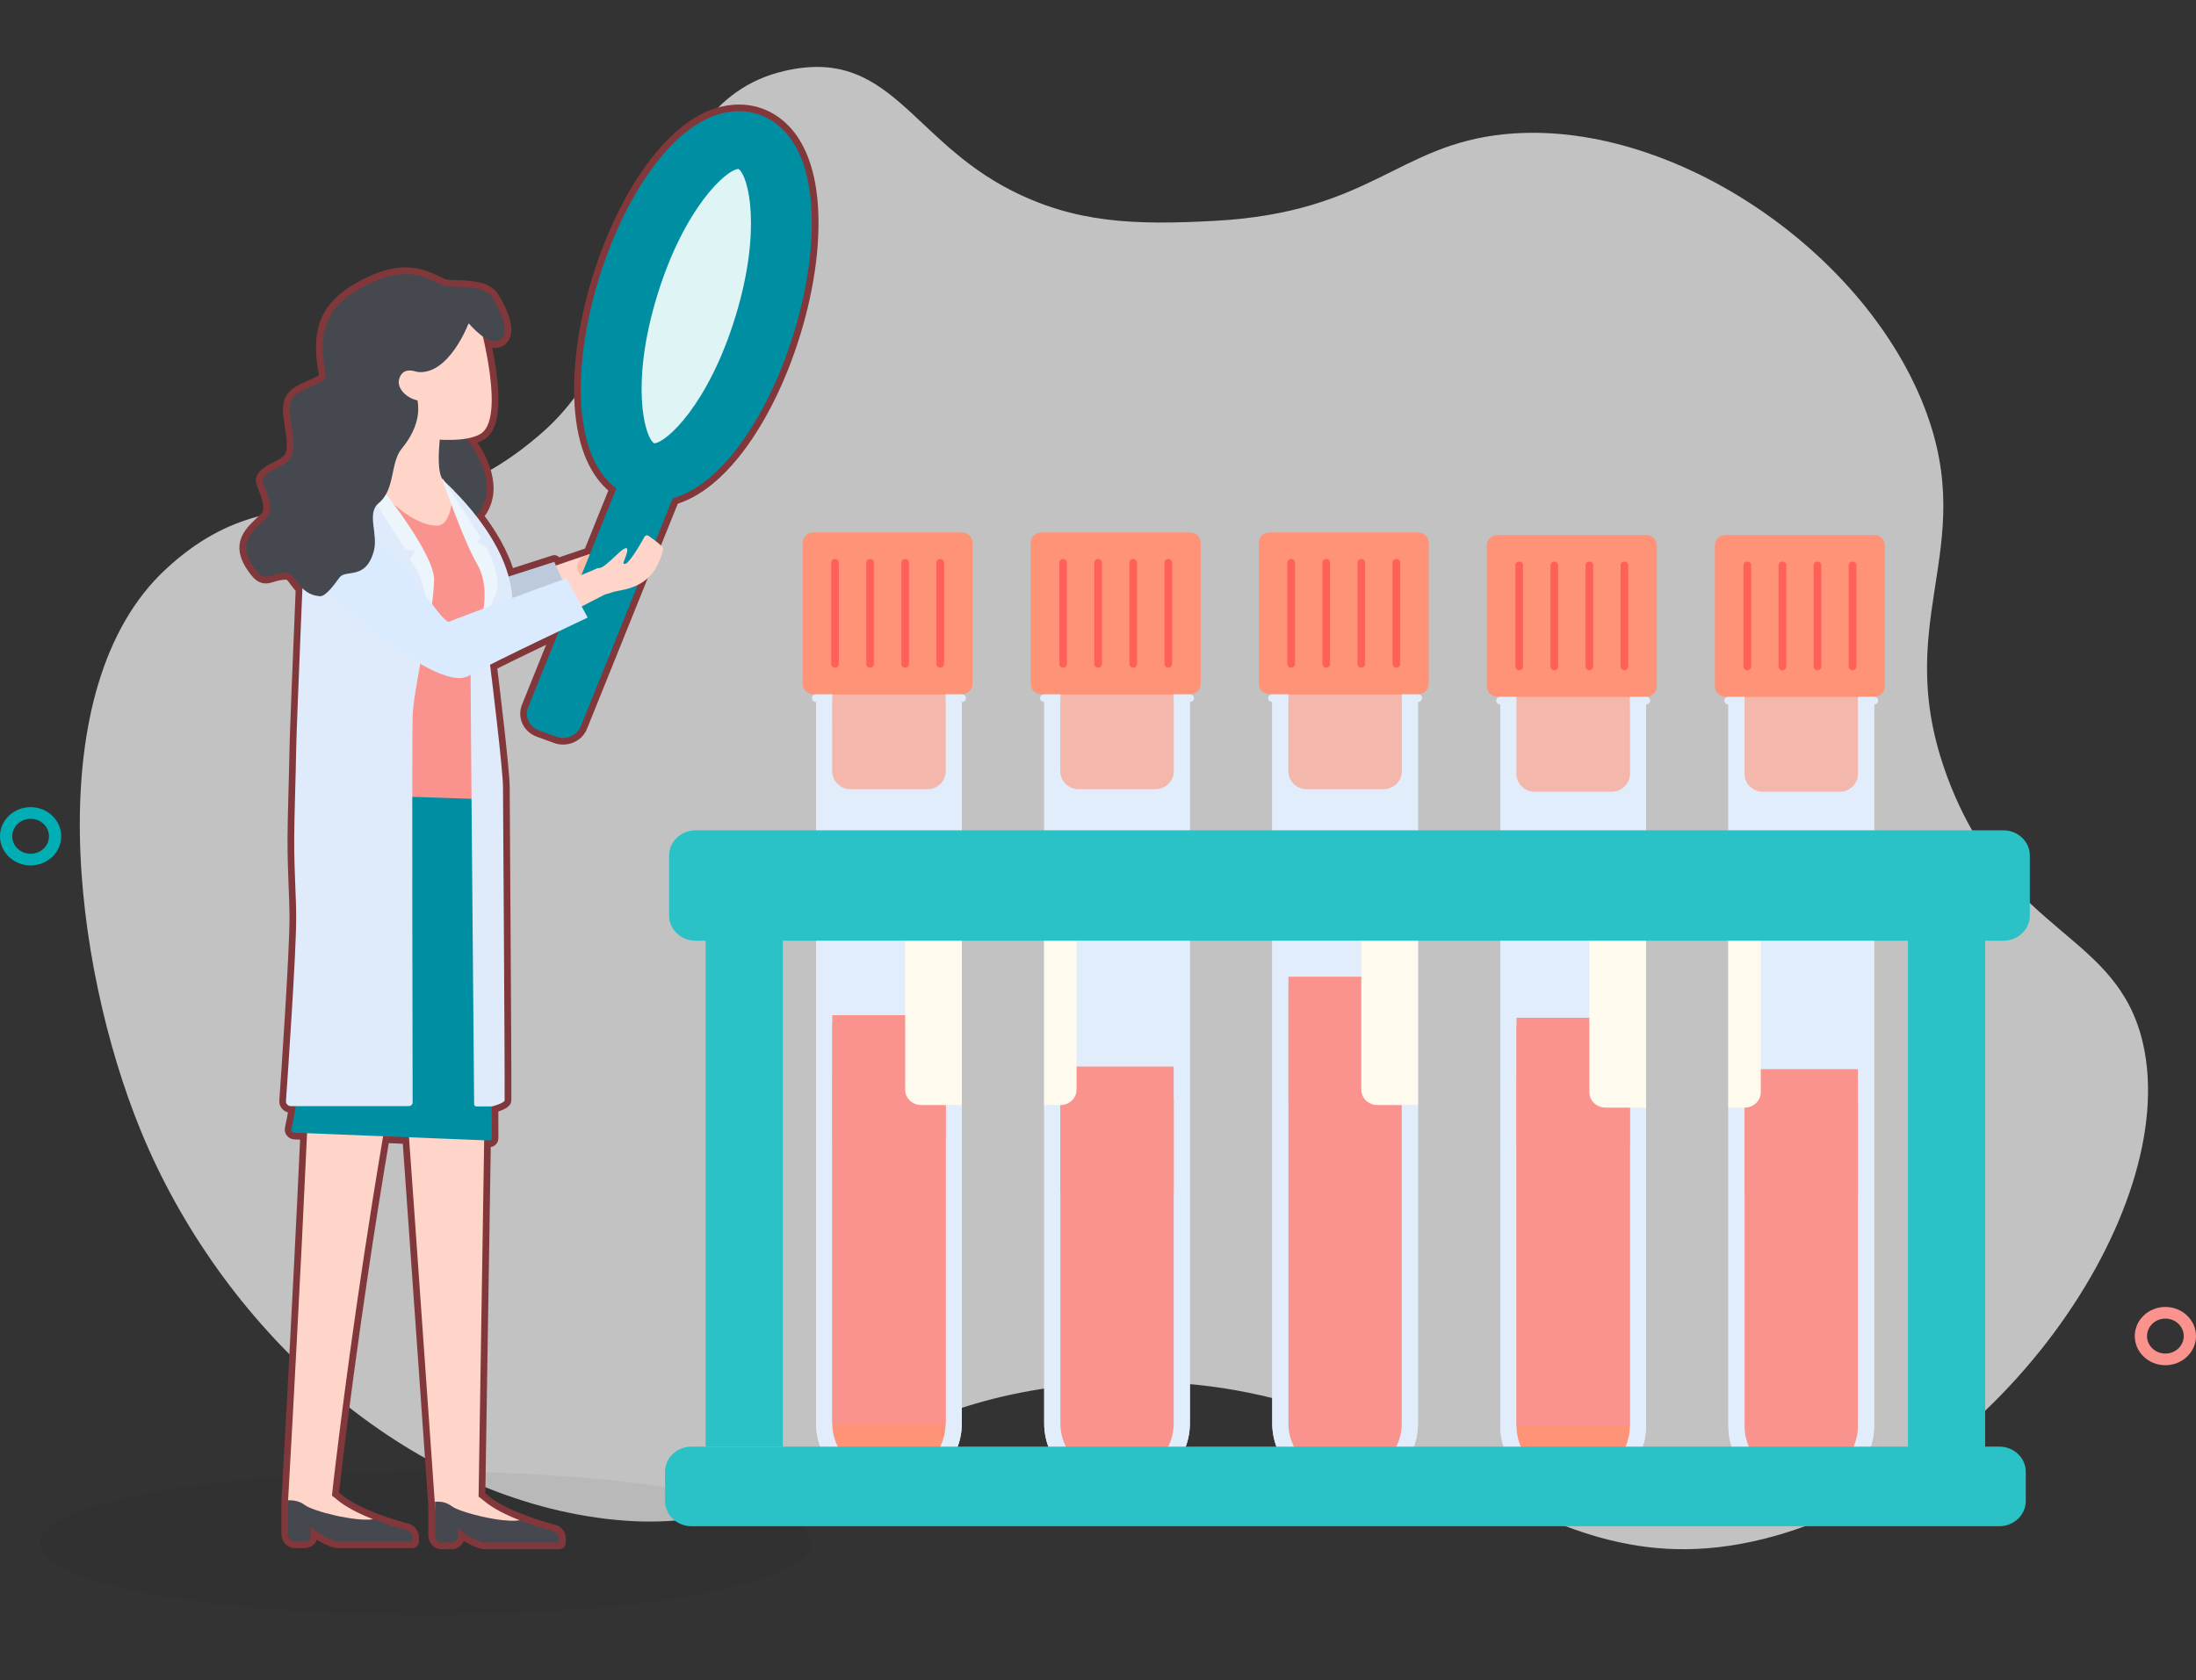 <svg width="328" height="251" viewBox="0 0 328 251" fill="none" xmlns="http://www.w3.org/2000/svg">
<rect x="0" y="0" width="328" height="251" fill="#333333" stroke="none"/>
<g clip-path="url(#clip0_305_3428)">
<path d="M181.495 32.991C169.174 33.672 160.555 33.243 151.164 28.504C135.91 20.805 132.944 6.937 117.132 10.607C95.246 15.687 99.043 48.745 81.049 64.569C58.615 84.295 43.682 67.457 24.75 85.045C5.624 102.816 10.943 144.218 20.963 168.765C32.935 198.093 59.428 222.489 89.117 226.724C120.533 231.204 126.013 208.899 164.086 206.599C212.968 203.645 226.353 239.06 263.285 229.943C297.559 221.484 325.887 181.149 320.08 155.884C316.256 139.239 300.31 139.978 291.304 117.245C281.691 92.974 295.993 82.616 287.351 60.636C278.037 36.941 249.086 17.614 224.735 20.047C208.676 21.652 204.777 31.704 181.493 32.992H181.494L181.495 32.991Z" fill="white" fill-opacity="0.7"/>
<g opacity="0.05">
<path d="M63.572 241.255C95.391 241.255 121.184 236.459 121.184 230.541C121.184 224.623 95.391 219.827 63.572 219.827C31.753 219.827 5.959 224.624 5.959 230.541C5.959 236.458 31.753 241.255 63.572 241.255Z" fill="black"/>
</g>
<path d="M4.573 129.291C2.052 129.291 0 127.338 0 124.938C0 122.538 2.052 120.584 4.573 120.584C7.094 120.584 9.146 122.537 9.146 124.938C9.146 127.339 7.094 129.291 4.573 129.291ZM4.573 122.326C3.06 122.326 1.829 123.498 1.829 124.938C1.829 126.378 3.06 127.55 4.573 127.55C6.086 127.55 7.316 126.378 7.316 124.938C7.316 123.498 6.086 122.326 4.573 122.326Z" fill="#01AEB3"/>
<path d="M323.427 203.959C320.906 203.959 318.854 202.006 318.854 199.605C318.854 197.204 320.906 195.252 323.427 195.252C325.949 195.252 328 197.205 328 199.605C328 202.005 325.949 203.959 323.427 203.959ZM323.427 196.994C321.914 196.994 320.684 198.165 320.684 199.606C320.684 201.048 321.914 202.218 323.427 202.218C324.941 202.218 326.171 201.047 326.171 199.606C326.171 198.166 324.941 196.994 323.427 196.994Z" fill="#FA938E"/>
<path d="M77.7 227.15C79.687 227.923 81.598 228.475 82.657 228.759C83.163 228.894 83.509 229.332 83.509 229.83V230.457H72.681C72.337 230.457 71.991 230.407 71.672 230.289C69.438 229.464 68.394 228.241 68.394 228.241V229.559C68.394 230.055 67.97 230.457 67.447 230.457H65.957C65.413 230.457 64.972 229.951 64.972 229.326V224.891C64.669 220.549 62.81 193.919 61.097 169.905L57.224 169.75C52.598 197.079 50.044 219.251 49.576 223.449C49.823 223.621 50.075 223.81 50.334 224.033C51.702 225.204 53.768 226.201 55.758 226.975C57.747 227.749 59.657 228.3 60.716 228.584C61.222 228.719 61.568 229.157 61.568 229.656V230.282H50.74C50.397 230.282 50.051 230.234 49.732 230.115C47.498 229.29 46.454 228.067 46.454 228.067V229.385C46.454 229.881 46.031 230.282 45.508 230.282H44.018C43.474 230.282 43.033 229.776 43.033 229.152V224.167C43.033 224.167 44.67 195.658 45.866 169.298L44.012 169.224C43.699 169.212 43.473 168.934 43.544 168.643C43.701 167.995 43.928 166.8 44.191 165.247H43.455C43.028 165.247 42.688 164.906 42.717 164.501C42.99 160.578 44.242 142.333 44.242 137.144C44.242 133.802 43.944 130.555 43.944 125.418C43.944 122.283 44.2 115.14 44.242 111.834C44.269 109.807 44.779 97.282 45.172 87.886C44.141 86.876 43.665 85.596 42.882 85.596C40.021 85.596 39.707 87.263 37.995 84.9C35.308 81.192 37.505 79.57 39.705 77.485C41.406 75.87 39.068 72.296 39.216 71.69C39.6 70.123 43.023 69.806 43.613 67.983C44.465 65.353 42.515 61.582 43.613 59.64C44.671 57.773 48.958 57.529 48.633 55.878C47.212 48.675 49.268 45.457 54.51 42.702C62.059 38.735 64.868 42.723 66.951 42.801C69.773 42.906 72.502 42.87 73.517 44.428C74.53 45.985 76.403 49.73 74.663 50.793C73.926 51.243 72.977 50.86 72.127 50.271C73.049 54.215 74.734 63.061 71.767 64.824C71.208 65.156 70.485 65.379 69.662 65.52C71.105 67.386 74.308 72.277 71.776 76.237C71.562 76.57 71.336 76.839 71.102 77.057C73.031 79.528 75.007 82.694 75.959 86.131C79.548 84.976 82.789 83.939 82.789 83.939L83.031 84.482C85.933 83.492 88.024 82.789 88.024 82.789L88.049 82.839L88.091 82.832L92.064 72.979C89.809 71.268 87.515 67.965 86.904 61.56C86.359 55.846 87.258 48.796 89.436 41.707C91.615 34.619 94.85 28.215 98.546 23.676C104.726 16.086 110.158 16.201 112.849 16.946C115.538 17.69 120.186 20.364 121.098 29.912L121.1 29.911C121.647 35.623 120.747 42.673 118.568 49.763C116.389 56.852 113.154 63.255 109.458 67.795C108.24 69.292 107.049 70.489 105.904 71.441C103.941 73.071 102.111 73.975 100.485 74.438L86.749 108.511C86.191 109.895 84.556 110.588 83.097 110.059L80.52 109.123C79.061 108.595 78.331 107.044 78.889 105.66L83.465 94.308C80.43 95.754 76.369 97.708 73.217 99.295C73.217 99.361 73.21 99.433 73.217 99.491C73.451 101.228 75.129 115.086 75.129 117.577C75.129 119.901 75.418 158.991 75.374 164.391C75.372 164.711 73.853 165.25 73.434 165.286L73.439 170.071C73.439 170.248 73.285 170.39 73.098 170.383L72.317 170.352L71.483 223.596C71.74 223.773 72.005 223.975 72.275 224.206C73.644 225.379 75.71 226.375 77.7 227.15ZM77.7 227.15L77.674 227.152M70.045 48.342H69.977L69.998 48.286L70.045 48.342ZM109.831 47.349C105.819 60.404 99.523 66.158 97.702 66.231C96.209 65.24 94.157 57.179 98.17 44.123C102.184 31.068 108.479 25.315 110.3 25.24C111.793 26.23 113.845 34.291 109.832 47.348L109.831 47.349Z" stroke="#82383B" stroke-width="2" stroke-linecap="round" stroke-linejoin="round"/>
<path d="M143.66 212.664C143.66 218.385 138.789 223.022 132.78 223.022C126.77 223.022 121.899 218.385 121.899 212.664V102.563H143.661L143.66 212.664Z" fill="#E2EDFC"/>
<path d="M143.66 212.664C143.66 218.385 138.789 223.022 132.78 223.022C126.77 223.022 121.899 218.385 121.899 212.664V102.563H143.661L143.66 212.664Z" fill="#E2EDFC"/>
<path d="M143.66 104.866H121.899C121.565 104.866 121.294 104.608 121.294 104.29C121.294 103.971 121.565 103.715 121.899 103.715H143.66C143.994 103.715 144.265 103.972 144.265 104.29C144.265 104.607 143.994 104.866 143.66 104.866Z" fill="#E2EDFC"/>
<path d="M141.241 164.315V212.664C141.241 217.106 137.445 220.721 132.779 220.721C128.112 220.721 124.316 217.106 124.316 212.664V160.584C125.798 160 127.298 159.773 128.748 160.107C130.381 160.483 131.412 161.447 132.408 162.436C133.528 163.553 134.596 164.703 136.405 165.095C137.687 165.374 139.271 165.256 141.241 164.315Z" fill="#FF9377"/>
<path d="M124.316 101.796H141.241V115.271C141.241 116.727 140 117.909 138.471 117.909H127.086C125.557 117.909 124.317 116.727 124.317 115.271L124.316 101.796Z" fill="#FF9377"/>
<g opacity="0.4">
<path d="M143.66 103.715H121.899C121.565 103.715 121.294 103.972 121.294 104.29C121.294 104.607 121.565 104.866 121.899 104.866H124.316V160.582C125.799 160 127.298 159.773 128.75 160.107C130.381 160.483 131.412 161.446 132.408 162.436C133.528 163.553 134.596 164.703 136.406 165.095C137.688 165.374 139.272 165.256 141.241 164.315V104.866H143.66C143.994 104.866 144.265 104.608 144.265 104.29C144.265 103.971 143.994 103.715 143.66 103.715Z" fill="#E2EDFC"/>
</g>
<path d="M124.316 212.664V152.911C125.798 152.328 127.298 152.101 128.748 152.435C130.381 152.812 131.412 153.775 132.408 154.764C133.528 155.88 134.596 157.031 136.405 157.422C137.687 157.702 139.27 157.584 141.241 156.644V212.664H124.316Z" fill="#FA938E"/>
<path d="M143.659 79.546H121.495C120.604 79.546 119.882 80.234 119.882 81.08V102.18C119.882 103.027 120.604 103.714 121.495 103.714H143.659C144.549 103.714 145.27 103.027 145.27 102.18V81.08C145.27 80.233 144.549 79.546 143.659 79.546Z" fill="#FF9377"/>
<path d="M124.719 99.751C124.403 99.751 124.148 99.507 124.148 99.206V84.053C124.148 83.752 124.403 83.508 124.719 83.508C125.036 83.508 125.291 83.752 125.291 84.053V99.206C125.291 99.507 125.034 99.751 124.719 99.751Z" fill="#FF6059"/>
<path d="M129.958 99.751C129.642 99.751 129.386 99.507 129.386 99.206V84.053C129.386 83.752 129.642 83.508 129.958 83.508C130.274 83.508 130.53 83.752 130.53 84.053V99.206C130.53 99.507 130.274 99.751 129.958 99.751Z" fill="#FF6059"/>
<path d="M135.197 99.751C134.881 99.751 134.625 99.507 134.625 99.206V84.053C134.625 83.752 134.881 83.508 135.197 83.508C135.513 83.508 135.768 83.752 135.768 84.053V99.206C135.768 99.507 135.513 99.751 135.197 99.751Z" fill="#FF6059"/>
<path d="M140.436 99.751C140.12 99.751 139.864 99.507 139.864 99.206V84.053C139.864 83.752 140.119 83.508 140.436 83.508C140.754 83.508 141.008 83.752 141.008 84.053V99.206C141.008 99.507 140.752 99.751 140.436 99.751Z" fill="#FF6059"/>
<path d="M141.241 151.668H124.316V170.466H141.241V151.668Z" fill="#FA938E"/>
<path d="M137.617 129.418H143.658V165.095H137.617C136.28 165.095 135.196 164.062 135.196 162.791V131.722C135.196 130.45 136.28 129.418 137.617 129.418Z" fill="#FFFAEE"/>
<path d="M177.724 212.664C177.724 218.385 172.852 223.022 166.843 223.022C160.835 223.022 155.963 218.385 155.963 212.664V102.563H177.725L177.724 212.664Z" fill="#E2EDFC"/>
<path d="M177.724 212.664C177.724 218.385 172.852 223.022 166.843 223.022C160.835 223.022 155.963 218.385 155.963 212.664V102.563H177.725L177.724 212.664Z" fill="#E2EDFC"/>
<path d="M177.725 104.866H155.963C155.63 104.866 155.36 104.608 155.36 104.29C155.36 103.971 155.63 103.715 155.963 103.715H177.725C178.059 103.715 178.329 103.972 178.329 104.29C178.329 104.607 178.059 104.866 177.725 104.866Z" fill="#E2EDFC"/>
<path d="M175.306 164.315V212.664C175.306 217.106 171.51 220.721 166.844 220.721C162.177 220.721 158.381 217.106 158.381 212.664V160.584C159.864 160 161.363 159.773 162.813 160.107C164.446 160.483 165.477 161.447 166.472 162.436C167.593 163.553 168.661 164.703 170.47 165.095C171.752 165.374 173.335 165.256 175.306 164.315Z" fill="#FA938E"/>
<path d="M158.381 101.796H175.306V115.271C175.306 116.727 174.065 117.909 172.535 117.909H161.151C159.622 117.909 158.381 116.727 158.381 115.272V101.796Z" fill="#FF9377"/>
<g opacity="0.4">
<path d="M177.725 103.715H155.963C155.63 103.715 155.36 103.972 155.36 104.29C155.36 104.607 155.63 104.866 155.963 104.866H158.382V160.582C159.865 160 161.363 159.773 162.814 160.107C164.447 160.483 165.478 161.446 166.473 162.436C167.594 163.553 168.662 164.703 170.471 165.095C171.752 165.374 173.336 165.256 175.307 164.315V104.866H177.726C178.059 104.866 178.329 104.608 178.329 104.29C178.329 103.971 178.059 103.715 177.725 103.715Z" fill="#E2EDFC"/>
</g>
<path d="M175.306 159.34H158.381V178.138H175.306V159.34Z" fill="#FA938E"/>
<path d="M177.724 79.546H155.56C154.67 79.546 153.948 80.234 153.948 81.08V102.18C153.948 103.027 154.67 103.714 155.56 103.714H177.724C178.614 103.714 179.336 103.027 179.336 102.18V81.08C179.336 80.233 178.614 79.546 177.724 79.546Z" fill="#FF9377"/>
<path d="M158.784 99.751C158.468 99.751 158.213 99.507 158.213 99.206V84.053C158.213 83.752 158.468 83.508 158.784 83.508C159.1 83.508 159.356 83.752 159.356 84.053V99.206C159.356 99.507 159.099 99.751 158.784 99.751Z" fill="#FF6059"/>
<path d="M164.023 99.751C163.708 99.751 163.451 99.507 163.451 99.206V84.053C163.451 83.752 163.708 83.508 164.023 83.508C164.338 83.508 164.594 83.752 164.594 84.053V99.206C164.594 99.507 164.339 99.751 164.023 99.751Z" fill="#FF6059"/>
<path d="M169.262 99.751C168.947 99.751 168.69 99.507 168.69 99.206V84.053C168.69 83.752 168.946 83.508 169.262 83.508C169.578 83.508 169.833 83.752 169.833 84.053V99.206C169.833 99.507 169.578 99.751 169.262 99.751Z" fill="#FF6059"/>
<path d="M174.5 99.751C174.184 99.751 173.929 99.507 173.929 99.206V84.053C173.929 83.752 174.184 83.508 174.5 83.508C174.816 83.508 175.072 83.752 175.072 84.053V99.206C175.072 99.507 174.816 99.751 174.5 99.751Z" fill="#FF6059"/>
<path d="M158.379 165.095H155.963V129.417H158.379C159.714 129.417 160.798 130.449 160.798 131.721V162.79C160.798 164.062 159.714 165.095 158.379 165.095Z" fill="#FFFAEE"/>
<path d="M245.854 213.049C245.854 218.769 240.984 223.407 234.974 223.407C228.964 223.407 224.094 218.769 224.094 213.049V102.948H245.855L245.854 213.049Z" fill="#E2EDFC"/>
<path d="M245.854 213.049C245.854 218.769 240.984 223.407 234.974 223.407C228.964 223.407 224.094 218.769 224.094 213.049V102.948H245.855L245.854 213.049Z" fill="#E2EDFC"/>
<path d="M245.854 105.249H224.094C223.76 105.249 223.489 104.992 223.489 104.673C223.489 104.355 223.76 104.098 224.094 104.098H245.854C246.188 104.098 246.459 104.356 246.459 104.673C246.459 104.99 246.188 105.249 245.854 105.249Z" fill="#E2EDFC"/>
<path d="M243.437 164.7V213.047C243.437 217.491 239.641 221.104 234.974 221.104C230.307 221.104 226.511 217.491 226.511 213.047V160.967C227.994 160.383 229.492 160.157 230.944 160.491C232.576 160.868 233.608 161.83 234.602 162.82C235.722 163.936 236.791 165.087 238.601 165.478C239.882 165.759 241.467 165.639 243.437 164.7Z" fill="#FF9377"/>
<path d="M226.512 102.18H243.436V115.655C243.436 117.111 242.196 118.293 240.667 118.293H229.282C227.754 118.293 226.512 117.111 226.512 115.655V102.18Z" fill="#FF9377"/>
<g opacity="0.4">
<path d="M245.854 104.098H224.094C223.76 104.098 223.489 104.356 223.489 104.673C223.489 104.99 223.76 105.249 224.094 105.249H226.511V160.967C227.994 160.383 229.494 160.157 230.944 160.491C232.576 160.868 233.608 161.83 234.604 162.82C235.723 163.936 236.791 165.087 238.601 165.478C239.883 165.758 241.466 165.639 243.437 164.7V105.249H245.854C246.188 105.249 246.459 104.992 246.459 104.673C246.459 104.355 246.188 104.098 245.854 104.098Z" fill="#E2EDFC"/>
</g>
<path d="M226.512 213.049V153.295C227.994 152.712 229.493 152.486 230.945 152.82C232.577 153.195 233.609 154.158 234.603 155.147C235.723 156.264 236.792 157.415 238.602 157.807C239.883 158.087 241.467 157.968 243.436 157.028V213.049H226.512Z" fill="#FA938E"/>
<path d="M245.854 79.93H223.69C222.8 79.93 222.079 80.616 222.079 81.464V102.563C222.079 103.41 222.8 104.097 223.69 104.097H245.854C246.745 104.097 247.467 103.41 247.467 102.563V81.464C247.467 80.616 246.745 79.93 245.854 79.93Z" fill="#FF9377"/>
<path d="M226.914 100.135C226.598 100.135 226.342 99.891 226.342 99.591V84.437C226.342 84.137 226.598 83.892 226.914 83.892C227.231 83.892 227.486 84.137 227.486 84.437V99.591C227.486 99.891 227.229 100.135 226.914 100.135Z" fill="#FF6059"/>
<path d="M232.153 100.135C231.837 100.135 231.58 99.891 231.58 99.591V84.437C231.58 84.137 231.837 83.892 232.153 83.892C232.469 83.892 232.724 84.137 232.724 84.437V99.591C232.724 99.891 232.469 100.135 232.153 100.135Z" fill="#FF6059"/>
<path d="M237.392 100.135C237.076 100.135 236.82 99.891 236.82 99.591V84.437C236.82 84.137 237.076 83.892 237.392 83.892C237.709 83.892 237.964 84.137 237.964 84.437V99.591C237.964 99.891 237.709 100.135 237.392 100.135Z" fill="#FF6059"/>
<path d="M242.631 100.135C242.316 100.135 242.059 99.891 242.059 99.591V84.437C242.059 84.137 242.316 83.892 242.631 83.892C242.946 83.892 243.203 84.137 243.203 84.437V99.591C243.203 99.891 242.947 100.135 242.631 100.135Z" fill="#FF6059"/>
<path d="M243.436 152.051H226.512V170.849H243.436V152.051Z" fill="#FA938E"/>
<path d="M239.812 129.802H245.855V165.478H239.812C238.476 165.478 237.392 164.447 237.392 163.175V132.106C237.392 130.834 238.476 129.802 239.812 129.802Z" fill="#FFFAEE"/>
<path d="M279.919 213.049C279.919 218.769 275.049 223.407 269.039 223.407C263.029 223.407 258.159 218.769 258.159 213.049V102.948H279.92V213.049H279.919Z" fill="#E2EDFC"/>
<path d="M279.919 213.049C279.919 218.769 275.049 223.407 269.039 223.407C263.029 223.407 258.159 218.769 258.159 213.049V102.948H279.92V213.049H279.919Z" fill="#E2EDFC"/>
<path d="M279.92 105.249H258.159C257.825 105.249 257.554 104.992 257.554 104.673C257.554 104.355 257.825 104.098 258.159 104.098H279.92C280.254 104.098 280.524 104.356 280.524 104.673C280.524 104.99 280.254 105.249 279.92 105.249Z" fill="#E2EDFC"/>
<path d="M277.501 164.7V213.047C277.501 217.491 273.706 221.104 269.039 221.104C264.372 221.104 260.576 217.491 260.576 213.047V160.967C262.058 160.383 263.558 160.157 265.009 160.491C266.641 160.868 267.673 161.83 268.669 162.82C269.788 163.936 270.856 165.087 272.666 165.478C273.948 165.759 275.531 165.639 277.501 164.7Z" fill="#FA938E"/>
<path d="M260.576 102.18H277.501V115.655C277.501 117.111 276.26 118.293 274.731 118.293H263.346C261.817 118.293 260.576 117.111 260.576 115.655V102.18Z" fill="#FF9377"/>
<g opacity="0.4">
<path d="M279.92 104.098H258.159C257.825 104.098 257.554 104.356 257.554 104.673C257.554 104.99 257.825 105.249 258.159 105.249H260.576V160.967C262.06 160.383 263.559 160.157 265.01 160.491C266.641 160.868 267.673 161.83 268.669 162.82C269.788 163.936 270.857 165.087 272.667 165.478C273.948 165.758 275.532 165.639 277.503 164.7V105.249H279.92C280.254 105.249 280.525 104.992 280.525 104.673C280.525 104.355 280.254 104.098 279.92 104.098Z" fill="#E2EDFC"/>
</g>
<path d="M277.501 159.725H260.576V178.522H277.501V159.725Z" fill="#FA938E"/>
<path d="M279.92 79.93H257.756C256.865 79.93 256.144 80.616 256.144 81.464V102.563C256.144 103.41 256.865 104.097 257.756 104.097H279.92C280.81 104.097 281.532 103.41 281.532 102.563V81.464C281.532 80.616 280.81 79.93 279.92 79.93Z" fill="#FF9377"/>
<path d="M260.981 100.135C260.665 100.135 260.408 99.891 260.408 99.591V84.437C260.408 84.137 260.665 83.892 260.981 83.892C261.297 83.892 261.552 84.137 261.552 84.437V99.591C261.552 99.891 261.296 100.135 260.981 100.135Z" fill="#FF6059"/>
<path d="M266.218 100.135C265.903 100.135 265.646 99.891 265.646 99.591V84.437C265.646 84.137 265.903 83.892 266.218 83.892C266.533 83.892 266.791 84.137 266.791 84.437V99.591C266.791 99.891 266.534 100.135 266.218 100.135Z" fill="#FF6059"/>
<path d="M271.457 100.135C271.142 100.135 270.886 99.891 270.886 99.591V84.437C270.886 84.137 271.142 83.892 271.457 83.892C271.772 83.892 272.03 84.137 272.03 84.437V99.591C272.03 99.891 271.773 100.135 271.457 100.135Z" fill="#FF6059"/>
<path d="M276.696 100.135C276.379 100.135 276.123 99.891 276.123 99.591V84.437C276.123 84.137 276.379 83.892 276.696 83.892C277.012 83.892 277.267 84.137 277.267 84.437V99.591C277.267 99.891 277.012 100.135 276.696 100.135Z" fill="#FF6059"/>
<path d="M260.574 165.478H258.158V129.802H260.574C261.909 129.802 262.994 130.833 262.994 132.105V163.174C262.994 164.446 261.909 165.478 260.574 165.478Z" fill="#FFFAEE"/>
<path d="M211.79 212.664C211.79 218.385 206.918 223.022 200.908 223.022C194.899 223.022 190.028 218.385 190.028 212.664V102.563H211.79V212.664Z" fill="#E2EDFC"/>
<path d="M211.79 212.664C211.79 218.385 206.918 223.022 200.908 223.022C194.899 223.022 190.028 218.385 190.028 212.664V102.563H211.79V212.664Z" fill="#E2EDFC"/>
<path d="M211.79 104.866H190.028C189.695 104.866 189.424 104.608 189.424 104.29C189.424 103.971 189.695 103.715 190.028 103.715H211.79C212.124 103.715 212.394 103.972 212.394 104.29C212.394 104.607 212.124 104.866 211.79 104.866Z" fill="#E2EDFC"/>
<path d="M192.446 101.796H209.371V115.271C209.371 116.727 208.13 117.909 206.601 117.909H195.217C193.688 117.909 192.447 116.727 192.447 115.271L192.446 101.796Z" fill="#FF9377"/>
<g opacity="0.4">
<path d="M211.79 103.715H190.028C189.695 103.715 189.424 103.972 189.424 104.29C189.424 104.607 189.695 104.866 190.028 104.866H192.447V160.582C193.929 160 195.428 159.773 196.88 160.107C198.512 160.483 199.543 161.446 200.538 162.436C201.658 163.553 202.727 164.703 204.536 165.095C205.817 165.374 207.401 165.256 209.371 164.315V104.866H211.79C212.124 104.866 212.394 104.608 212.394 104.29C212.394 103.971 212.124 103.715 211.79 103.715Z" fill="#E2EDFC"/>
</g>
<path d="M209.372 151.272V212.664C209.372 217.106 205.575 220.721 200.908 220.721C196.242 220.721 192.446 217.106 192.446 212.664V147.539C193.929 146.957 195.428 146.73 196.879 147.064C198.511 147.44 199.542 148.403 200.538 149.392C201.658 150.508 202.726 151.66 204.535 152.051C205.817 152.331 207.401 152.213 209.372 151.272Z" fill="#FA938E"/>
<path d="M209.371 145.913H192.446V164.711H209.371V145.913Z" fill="#FA938E"/>
<path d="M211.79 79.546H189.625C188.735 79.546 188.014 80.234 188.014 81.08V102.18C188.014 103.027 188.735 103.714 189.625 103.714H211.79C212.68 103.714 213.402 103.027 213.402 102.18V81.08C213.402 80.233 212.68 79.546 211.79 79.546Z" fill="#FF9377"/>
<path d="M192.849 99.751C192.533 99.751 192.277 99.507 192.277 99.206V84.053C192.277 83.752 192.533 83.508 192.849 83.508C193.166 83.508 193.422 83.752 193.422 84.053V99.206C193.422 99.507 193.166 99.751 192.849 99.751Z" fill="#FF6059"/>
<path d="M198.088 99.751C197.772 99.751 197.515 99.507 197.515 99.206V84.053C197.515 83.752 197.772 83.508 198.088 83.508C198.404 83.508 198.659 83.752 198.659 84.053V99.206C198.659 99.507 198.403 99.751 198.088 99.751Z" fill="#FF6059"/>
<path d="M203.327 99.751C203.011 99.751 202.754 99.507 202.754 99.206V84.053C202.754 83.752 203.01 83.508 203.327 83.508C203.644 83.508 203.898 83.752 203.898 84.053V99.206C203.898 99.507 203.643 99.751 203.327 99.751Z" fill="#FF6059"/>
<path d="M208.566 99.751C208.251 99.751 207.994 99.507 207.994 99.206V84.053C207.994 83.752 208.251 83.508 208.566 83.508C208.881 83.508 209.138 83.752 209.138 84.053V99.206C209.138 99.507 208.882 99.751 208.566 99.751Z" fill="#FF6059"/>
<path d="M205.747 129.418H211.789V165.095H205.747C204.412 165.095 203.327 164.062 203.327 162.791V131.722C203.327 130.45 204.412 129.418 205.747 129.418Z" fill="#FFFAEE"/>
<path d="M299.225 124.047H103.893C101.709 124.047 99.938 125.733 99.938 127.812V136.777C99.938 138.857 101.709 140.542 103.893 140.542H299.225C301.409 140.542 303.181 138.857 303.181 136.777V127.812C303.181 125.733 301.409 124.047 299.225 124.047Z" fill="#2BC2C7"/>
<path d="M298.618 216.117H103.287C101.102 216.117 99.331 217.803 99.331 219.882V224.244C99.331 226.323 101.102 228.009 103.287 228.009H298.618C300.803 228.009 302.574 226.323 302.574 224.244V219.882C302.574 217.803 300.803 216.117 298.618 216.117Z" fill="#2BC2C7"/>
<path d="M116.925 130.569H105.397V216.117H116.925V130.569Z" fill="#2BC2C7"/>
<path d="M296.507 132.103H284.979V217.651H296.507V132.103Z" fill="#2BC2C7"/>
<path d="M73.216 112.892H61.833C61.833 112.892 57.108 119.111 58.162 130.307C58.989 139.08 65.014 225.513 65.014 225.513L71.46 224.973L73.216 112.892Z" fill="#FFD5CA"/>
<path d="M49.736 112.892C49.736 112.892 47.05 120.589 47.093 131.115C47.178 151.928 43.03 224.169 43.03 224.169H49.495C49.495 224.169 56.021 163.432 69.013 112.892H49.736Z" fill="#FFD5CA"/>
<path d="M73.374 119.428L73.438 170.073C73.438 170.25 73.283 170.393 73.097 170.385L44.01 169.226C43.696 169.213 43.471 168.935 43.541 168.644C44.45 164.892 47.724 143.098 46.536 136.496C45.25 129.355 44.608 128.34 44.608 125.553C44.608 122.765 46.426 117.596 46.426 117.596L73.374 119.428Z" fill="#008FA2"/>
<path d="M69.02 64.74C69.02 64.74 74.97 71.242 71.774 76.238C68.579 81.233 62.673 72.545 62.673 72.545L64.971 64.069L69.02 64.74Z" fill="#45484F"/>
<path d="M71.646 48.365C71.646 48.365 75.609 62.541 71.766 64.826C67.923 67.111 56.463 64.308 56.463 64.308L58.74 48.178L71.646 48.365Z" fill="#FFD5CA"/>
<path d="M56.654 78.49C56.654 78.49 64.375 99.057 67.041 96.92C69.707 94.784 89.878 86.313 89.878 86.313L88.022 82.789C88.022 82.789 66.341 90.086 65.609 90.752C64.878 91.419 66.114 80.366 66.114 80.366L56.654 78.49Z" fill="#FFD5CA"/>
<path d="M54.168 71.267C53.892 73.005 56.147 101.097 65.936 97.585C70.971 95.778 85.508 90.028 85.508 90.028L82.788 83.94C82.788 83.94 67.67 88.774 66.577 89.208C65.484 89.642 66.417 76.553 64.48 70.491L54.168 71.269V71.267Z" fill="#BCCADB"/>
<path d="M87.594 82.964C84.844 83.999 86.527 87.6 89.7 86.594C91.235 86.108 95.958 86.836 97.916 80.675C98.046 80.267 96.517 79.062 95.885 78.533C95.713 78.39 95.453 78.415 95.313 78.586C95.313 78.586 92.143 83.498 91.825 82.293C91.795 82.184 93.959 78.555 91.044 80.937C88.089 83.353 88.616 82.578 87.595 82.963L87.594 82.964Z" fill="#FABCA7"/>
<path d="M59.436 62.124C59.436 62.124 56.068 73.008 54.724 74.043C54.549 74.18 58.401 80.055 63.156 79.572C69.776 78.898 67.798 73.314 67.798 73.314C67.798 73.314 66.231 71.796 66.134 71.668C64.919 70.073 65.918 63.81 65.918 63.81L59.436 62.124Z" fill="#FFD5CA"/>
<path d="M56.627 73.113C56.627 73.113 61.172 78.531 65.261 78.531C67.51 78.531 67.573 73.887 67.573 73.887C67.573 73.887 69.46 75.623 71.832 78.736C75.624 83.711 78.548 90.727 73.224 94.661C71.78 95.728 73.612 114.849 74.003 118.759C74.041 119.128 73.745 119.442 73.375 119.43L46.163 118.55C45.883 118.54 45.655 118.324 45.637 118.042C45.437 114.889 45.83 97.358 46.103 89.184C46.586 74.725 53.323 73.114 56.628 73.114L56.627 73.113Z" fill="#FA938E"/>
<path d="M71.169 165.295H73.382C73.732 165.295 75.369 164.724 75.371 164.393C75.415 158.993 75.127 119.903 75.127 117.579C75.127 115.088 73.448 101.23 73.215 99.493C72.983 97.757 76.535 92.419 76.546 90.193C76.591 80.731 66.332 71.925 66.332 71.925C66.332 71.925 66.82 72.852 66.82 73.778C66.82 73.778 71.992 84.144 72.481 87.593C72.97 91.042 70.311 96.508 70.278 98.356C70.246 100.128 70.777 160.014 70.82 164.97C70.823 165.15 70.977 165.296 71.168 165.296L71.169 165.295Z" fill="#DFEBFB"/>
<path d="M57.571 74.197C57.571 74.197 64.628 82.619 64.473 87.546C64.317 92.473 61.762 103.111 61.634 106.904C61.512 110.471 61.62 158.981 61.633 164.699C61.633 165.004 61.373 165.248 61.05 165.248H43.452C43.024 165.248 42.686 164.907 42.714 164.502C42.986 160.579 44.24 142.334 44.24 137.146C44.24 133.803 43.942 130.556 43.942 125.419C43.942 122.284 44.198 115.141 44.24 111.835C44.282 108.528 45.617 77.265 45.617 77.265L52.961 70.704L57.571 74.197Z" fill="#DFEBFB"/>
<path d="M66.088 71.462L71.831 80.33L71.197 81.056L72.713 81.811C72.713 81.811 74.929 85.988 74.133 88.485C73.338 90.982 71.831 92.69 71.831 92.69C71.831 92.69 73.385 87.931 71.285 84.321C69.186 80.711 66.086 71.692 66.086 71.692V71.46L66.088 71.462Z" fill="#ECF4FC"/>
<path d="M93.802 42.916C89.618 56.528 90.793 68.826 96.425 70.384C102.058 71.941 110.016 62.169 114.198 48.556C118.382 34.944 117.207 22.645 111.575 21.088C105.942 19.53 97.985 29.303 93.802 42.916Z" fill="#DFF4F4"/>
<path d="M105.901 71.443C101.239 75.316 97.312 75.125 95.152 74.527C92.462 73.783 87.814 71.11 86.903 61.561C86.358 55.847 87.256 48.797 89.435 41.709C91.614 34.62 94.849 28.215 98.544 23.677C104.724 16.087 110.157 16.202 112.848 16.947C115.537 17.691 120.185 20.364 121.097 29.913C121.643 35.627 120.743 42.677 118.564 49.766C116.386 56.854 113.15 63.258 109.454 67.797C108.236 69.294 107.047 70.492 105.901 71.443ZM97.702 66.232C99.522 66.159 105.819 60.405 109.831 47.349C113.843 34.294 111.792 26.231 110.299 25.241C108.478 25.315 102.183 31.068 98.168 44.124C94.156 57.179 96.209 65.242 97.702 66.232Z" fill="#008FA2"/>
<path d="M93.989 68.198L78.887 105.663C78.329 107.046 79.059 108.597 80.518 109.126L83.095 110.061C84.554 110.59 86.189 109.897 86.747 108.513L101.849 71.05C102.408 69.666 101.677 68.116 100.219 67.586L97.641 66.651C96.182 66.121 94.547 66.814 93.989 68.198Z" fill="#008FA2"/>
<path d="M57.61 73.742L55.774 74.582L60.487 82.044L62 82.276L61.221 83.637C61.221 83.637 62.524 85.363 62.993 86.804C63.543 88.486 64.134 93.511 64.134 93.511C64.134 93.511 64.84 88.285 64.84 86.586C64.84 82.857 57.61 73.742 57.61 73.742Z" fill="#ECF4FC"/>
<path d="M51.331 89.342C51.331 89.342 67.045 102.738 69.536 100.421C72.028 98.102 91.481 88.234 91.481 88.234L89.354 84.852C89.354 84.852 68.304 93.655 67.627 94.371C66.951 95.088 60.218 85.736 60.218 85.736L51.331 89.342Z" fill="#FFD5CA"/>
<path d="M84.592 86.387L87.78 92.268C87.78 92.268 74.622 98.438 69.958 100.989C64.76 103.831 46.081 86.189 45.258 84.616C44.434 83.043 43.945 80.504 45.921 78.581C47.898 76.658 50.634 76.516 55.938 80.47C61.188 84.384 66.07 93.381 67.126 92.871C68.182 92.362 84.592 86.387 84.592 86.387Z" fill="#DAEBFF"/>
<path d="M88.94 85.054C86.279 86.28 88.238 89.752 91.324 88.526C92.816 87.934 97.584 88.326 99.054 82.044C99.151 81.629 97.533 80.536 96.861 80.051C96.68 79.921 96.421 79.964 96.295 80.144C96.295 80.144 93.518 85.266 93.106 84.087C93.068 83.98 94.943 80.208 92.222 82.789C89.464 85.407 89.929 84.599 88.94 85.054Z" fill="#FFD5CA"/>
<path d="M66.949 42.801C64.866 42.724 62.056 38.736 54.508 42.703C49.266 45.458 47.211 48.675 48.631 55.879C48.956 57.531 44.669 57.774 43.611 59.641C42.513 61.583 44.462 65.354 43.611 67.984C43.021 69.807 39.598 70.124 39.214 71.691C39.066 72.297 41.404 75.871 39.703 77.486C37.504 79.572 35.306 81.193 37.993 84.901C39.705 87.264 40.019 85.597 42.879 85.597C44.127 85.597 44.589 88.841 47.766 89.073C48.628 89.136 49.866 87.425 50.698 86.292C51.663 84.978 54.606 86.755 55.828 82.353C56.538 79.791 54.695 76.704 56.56 75.168C59.062 73.109 58.27 69.142 59.98 67.056C63.892 62.285 62.025 59.077 62.022 58.202C62.022 58.202 61.861 55.514 62.271 55.565C67.066 56.163 69.998 48.284 69.998 48.284C69.998 48.284 72.922 51.857 74.662 50.792C76.402 49.729 74.53 45.984 73.516 44.426C72.501 42.869 69.772 42.904 66.95 42.799L66.949 42.801Z" fill="#45484F"/>
<path d="M62.874 56.143C62.855 55.941 62.728 55.764 62.535 55.677C61.866 55.373 60.302 54.864 59.694 56.39C59.026 58.066 60.955 59.615 62.475 59.831C62.858 59.885 63.188 59.575 63.155 59.209L62.874 56.143Z" fill="#FFD5CA"/>
<path d="M77.697 227.151C75.708 226.376 73.642 225.38 72.273 224.207C71.995 223.97 71.723 223.761 71.459 223.581L66.429 225.394C66.429 225.394 73.815 227.685 77.697 227.151Z" fill="#FFD5CA"/>
<path d="M82.656 228.759C81.597 228.476 79.686 227.925 77.698 227.151C74.942 227.53 68.708 225.956 67.455 225.011C66.886 224.582 66.188 224.344 65.462 224.344H64.971V229.327C64.971 229.952 65.412 230.458 65.956 230.458H67.446C67.969 230.458 68.392 230.056 68.392 229.56V228.242C68.392 228.242 69.436 229.465 71.67 230.29C71.989 230.408 72.335 230.458 72.679 230.458H83.507V229.831C83.507 229.333 83.161 228.895 82.655 228.76L82.656 228.759Z" fill="#45484F"/>
<path d="M55.754 226.976C53.765 226.202 51.699 225.205 50.33 224.034C50.052 223.795 49.78 223.587 49.515 223.406L43.518 224.17C43.518 224.17 51.466 228.599 55.754 226.976Z" fill="#FFD5CA"/>
<path d="M60.712 228.584C59.653 228.302 57.743 227.75 55.754 226.976C52.998 227.355 46.764 225.781 45.511 224.836C44.942 224.408 44.244 224.17 43.518 224.17H43.028V229.153C43.028 229.777 43.469 230.283 44.013 230.283H45.503C46.026 230.283 46.449 229.882 46.449 229.386V228.068C46.449 228.068 47.493 229.291 49.727 230.117C50.046 230.235 50.392 230.283 50.735 230.283H61.563V229.657C61.563 229.158 61.217 228.72 60.711 228.586L60.712 228.584Z" fill="#45484F"/>
</g>
<defs>
<clipPath id="clip0_305_3428">
<rect width="328" height="251" fill="white"/>
</clipPath>
</defs>
</svg>

